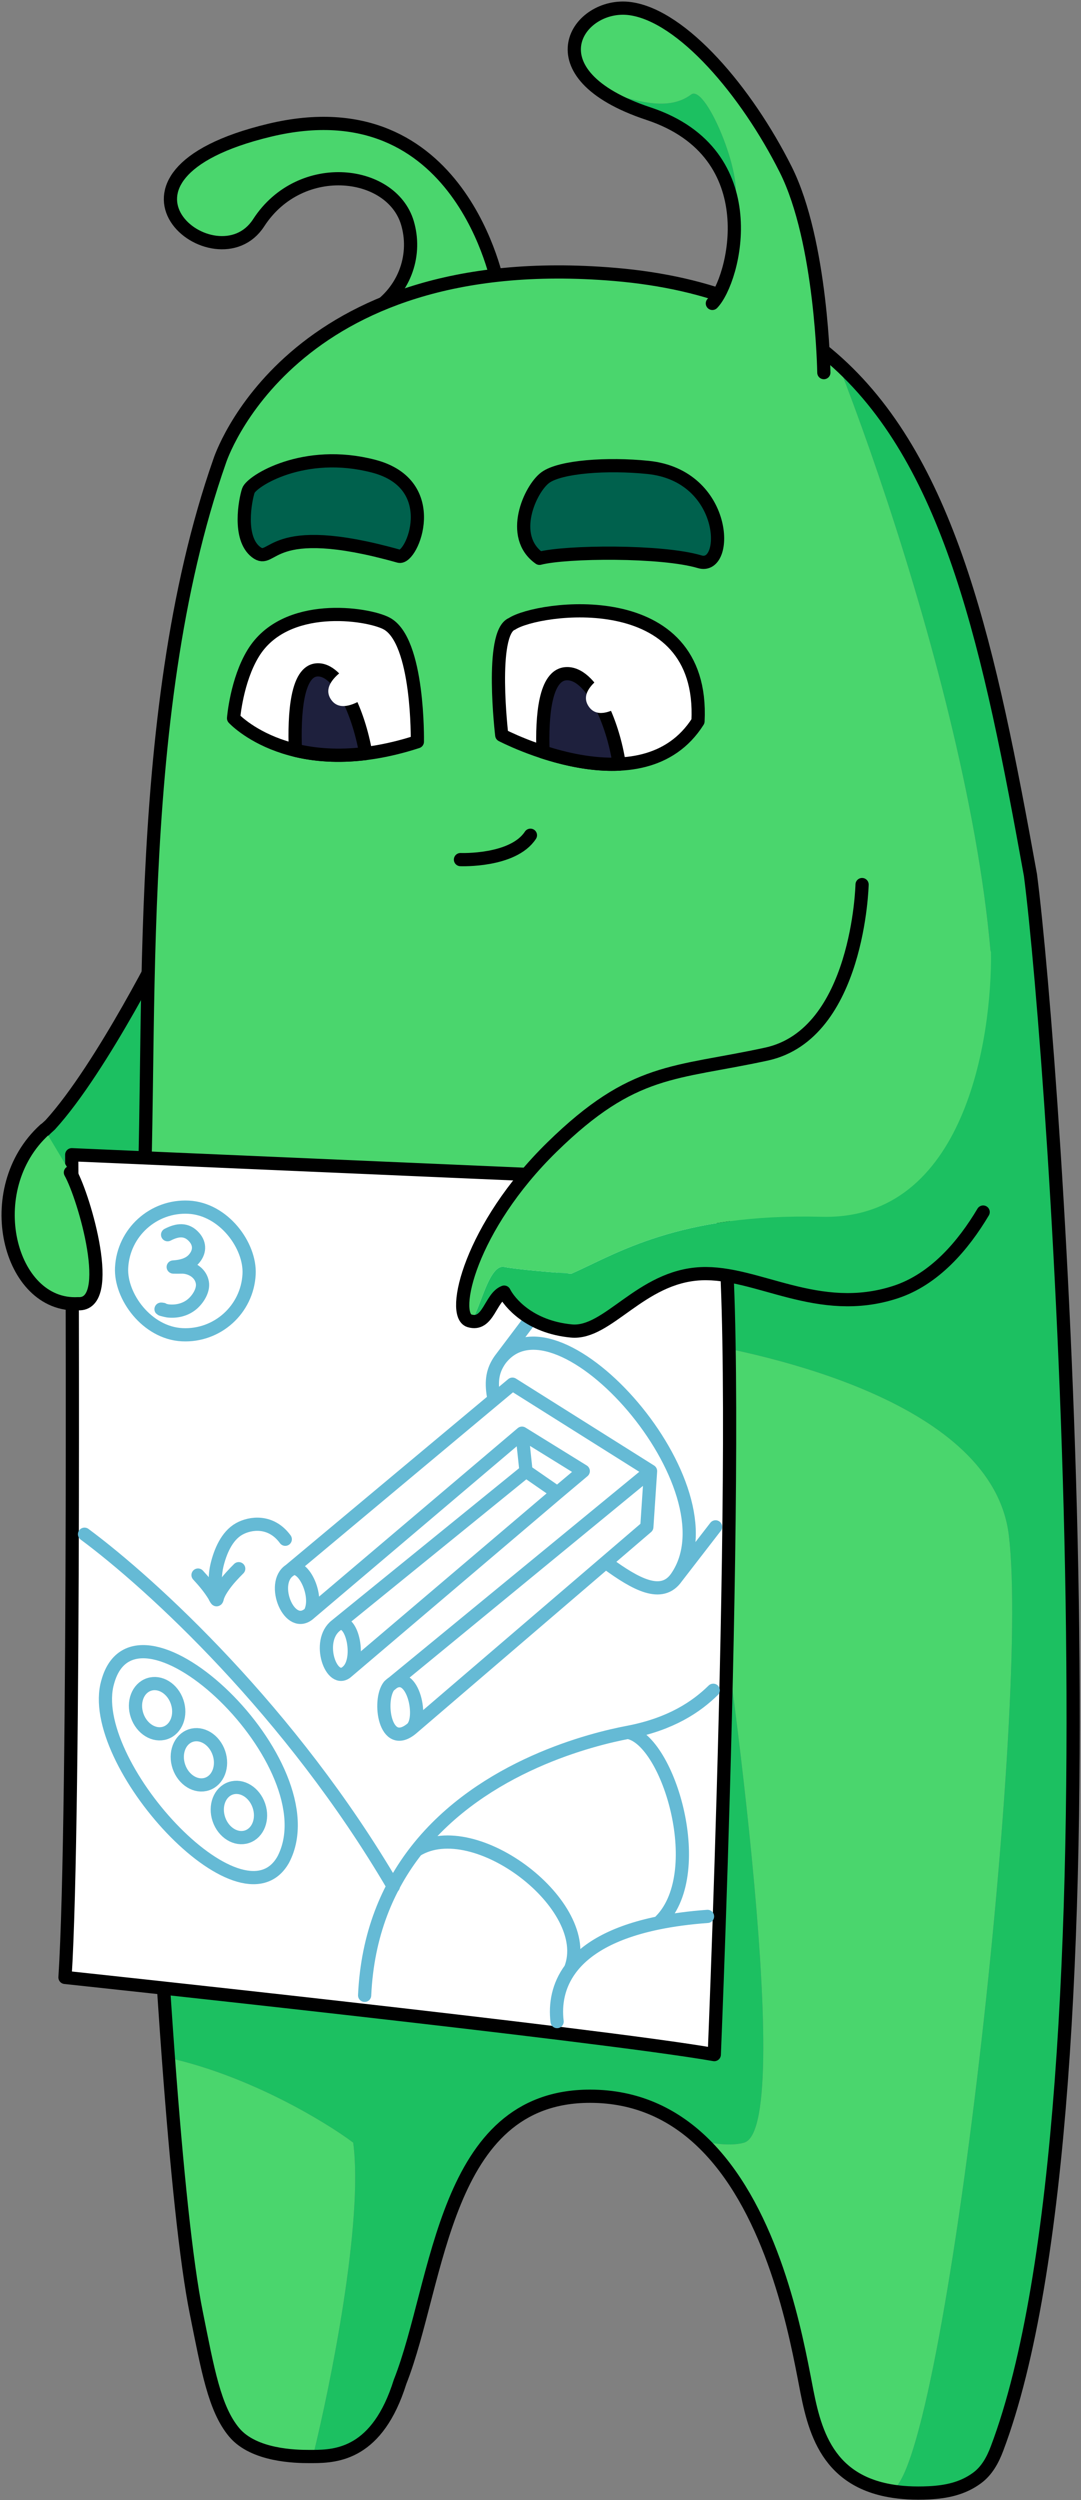 <?xml version="1.0" encoding="UTF-8"?> <svg xmlns="http://www.w3.org/2000/svg" width="532" height="1230" viewBox="0 0 532 1230" fill="none"><rect x="0" y="0" width="532" height="1230" fill="#808080" stroke="none"/> <path d="M245.302 140.969C245.302 140.969 227.086 41.359 132.573 64.097C38.059 86.836 106.585 141.615 127.285 109.626C147.986 77.637 194.092 83.58 200.86 110.944C202.856 118.627 202.369 126.726 199.468 134.128C196.566 141.53 191.391 147.873 184.654 152.286C184.654 152.286 225.156 172.958 232.241 165.49C239.327 158.023 245.302 140.969 245.302 140.969Z" fill="#4AD66D" stroke="black" stroke-width="6.5" stroke-miterlimit="10" stroke-linecap="round" stroke-linejoin="round"></path> <path d="M82.476 460.482C82.476 460.482 50.384 525.294 24.675 553.466C-13.164 586.743 8.641 643.284 42.643 641.424C54.178 642.052 50.867 631.226 49.268 626.41C40.881 601.165 51.054 608.84 58.593 602.759C66.283 603.387 79.586 567.941 79.586 567.941C79.586 567.941 84.713 459.476 82.476 460.482Z" fill="#1CC061" stroke="black" stroke-width="6.5" stroke-miterlimit="10" stroke-linecap="round" stroke-linejoin="round"></path> <path fill-rule="evenodd" clip-rule="evenodd" d="M108.132 226.765C108.132 226.765 141.832 121.441 302.544 135.012C350.329 139.073 385.509 154.28 412.238 178.531C452.412 281.005 520.707 504.777 472.499 580.07C424.29 655.364 367.522 632.626 345.164 611.846L335.937 659.424C378.915 666.183 488.666 690.236 496.489 755.386C507.126 843.967 463.493 1224.38 437.866 1225.41C405.286 1219.58 400.211 1192.93 396.266 1172.22C396.035 1171.01 395.808 1169.81 395.579 1168.65C390.287 1141.39 378.312 1084.75 345.164 1053.4C345.164 1053.4 358.385 1056.57 366.272 1054.16C393.25 1045.9 353.442 779.914 353.442 779.914L69.631 611.846C71.291 588.352 71.671 559.851 72.092 528.296C73.302 437.564 74.848 321.581 108.132 226.765ZM82.87 1012.43C86.928 1067.33 91.612 1113.16 96.597 1137.86C96.962 1139.67 97.317 1141.45 97.664 1143.19L97.667 1143.21C102.694 1168.37 106.187 1185.85 115.236 1196.69C124.912 1208.28 145.74 1208.59 152.049 1208.59L152.66 1208.59C153.081 1208.59 153.515 1208.59 153.961 1208.59C162.719 1173.15 178.951 1092.65 173.819 1054.16C160.23 1043.98 123.016 1021.38 82.87 1012.43Z" fill="#4AD66D"></path> <path d="M153.961 1208.59C165.857 1208.55 185.776 1207.29 196.873 1171.89C201.372 1160.49 204.931 1146.8 208.649 1132.5C220.931 1085.25 234.947 1031.33 290.356 1031.33C313.185 1031.33 331.085 1040.08 345.164 1053.4C345.164 1053.4 358.385 1056.57 366.272 1054.16C393.25 1045.9 353.442 779.914 353.442 779.914L69.631 611.846C65.943 664.118 72.277 869.148 82.87 1012.43C123.016 1021.38 160.23 1043.98 173.819 1054.16C178.951 1092.65 162.719 1173.15 153.961 1208.59Z" fill="#1CC061"></path> <path d="M480.866 1219.14C485.705 1215.57 488.561 1210.28 490.686 1204.65C555.558 1032.81 518.957 522.029 507.126 430.541C487.124 319.749 468.209 229.312 412.238 178.531C452.412 281.005 520.707 504.777 472.499 580.07C424.29 655.364 367.522 632.626 345.164 611.846L335.937 659.424C378.915 666.183 488.666 690.236 496.489 755.386C507.126 843.967 463.493 1224.38 437.866 1225.41C443.45 1226.42 449.842 1226.8 457.175 1226.45C465.726 1226.03 473.806 1224.36 480.866 1219.14Z" fill="#1CC061"></path> <path d="M108.132 226.765C108.132 226.765 141.832 121.441 302.545 135.012C350.329 139.073 385.509 154.28 412.238 178.531C468.209 229.312 487.124 319.749 507.126 430.541C518.957 522.029 555.558 1032.81 490.686 1204.65C488.561 1210.28 485.705 1215.57 480.866 1219.14C473.806 1224.36 465.726 1226.03 457.175 1226.45C449.842 1226.8 443.45 1226.42 437.866 1225.41C403.376 1219.24 399.71 1189.73 395.579 1168.65C390.287 1141.39 378.312 1084.75 345.164 1053.4C331.085 1040.08 313.185 1031.33 290.356 1031.33C218.175 1031.33 216.239 1122.83 196.873 1171.89C185.776 1207.29 165.857 1208.55 153.961 1208.59C153.297 1208.59 152.659 1208.59 152.049 1208.59C145.74 1208.59 124.912 1208.28 115.236 1196.69C105.56 1185.1 102.236 1165.91 96.597 1137.86C91.612 1113.16 86.928 1067.33 82.87 1012.43C72.277 869.148 65.943 664.118 69.631 611.846C76.065 520.796 63.273 354.555 108.132 226.765Z" stroke="black" stroke-width="6.5" stroke-miterlimit="10" stroke-linecap="round" stroke-linejoin="round"></path> <path d="M265.508 274.689C278.555 271.286 325.757 270.83 344.354 276.384C359.062 280.777 358.251 233.988 318.937 229.967C298.998 227.928 275.733 229.529 268.344 234.983C260.956 240.436 250.193 263.912 265.508 274.689Z" fill="#00614D" stroke="black" stroke-width="6.5" stroke-miterlimit="10" stroke-linecap="round" stroke-linejoin="round"></path> <path d="M196.356 273.666C202.763 275.475 218.198 238.341 183.899 229.369C149.599 220.397 123.765 236.737 122.223 241.386C120.681 246.036 117.103 264.694 125.958 271.58C134.813 278.466 131.319 255.31 196.356 273.666Z" fill="#00614D" stroke="black" stroke-width="6.5" stroke-miterlimit="10" stroke-linecap="round" stroke-linejoin="round"></path> <path fill-rule="evenodd" clip-rule="evenodd" d="M386.661 83.352C404.49 118.853 405.445 183.329 405.445 183.329C405.445 183.329 339.678 160.51 350.584 149.276C356.481 143.203 364.066 122.132 360.465 100.961C368.218 92.156 347.72 40.809 340.116 46.511C329.493 54.478 314.895 50.15 302.053 46.344C299.737 45.657 297.478 44.987 295.309 44.41C268.711 25.026 288.977 1.325 310.149 4.246C335.833 7.789 367.372 44.945 386.661 83.352Z" fill="#4AD66D"></path> <path d="M295.309 44.41C300.978 48.541 308.775 52.476 319.146 55.915C346.265 64.908 357.404 82.971 360.465 100.961C368.218 92.156 347.72 40.809 340.116 46.511C329.493 54.478 314.895 50.15 302.053 46.344C299.737 45.657 297.478 44.987 295.309 44.41Z" fill="#1CC061"></path> <path d="M405.445 183.329C405.445 183.329 404.49 118.853 386.661 83.352C367.372 44.945 335.833 7.789 310.149 4.246C284.465 0.702 260.113 36.338 319.146 55.915C378.178 75.492 361.491 138.043 350.584 149.276" stroke="black" stroke-width="6.5" stroke-miterlimit="10" stroke-linecap="round" stroke-linejoin="round"></path> <path d="M246.933 361.703C246.933 361.703 240.927 311.24 251.959 306.943C264.282 298.681 346.929 286.838 343.511 354.867C316.219 398.067 246.933 361.703 246.933 361.703Z" fill="white" stroke="black" stroke-width="6.5" stroke-miterlimit="10" stroke-linecap="round" stroke-linejoin="round"></path> <path fill-rule="evenodd" clip-rule="evenodd" d="M304.734 375.935C291.485 376.562 277.904 373.446 267.237 369.972C266.614 352.106 268.246 332.216 278.486 331.46C290.687 330.559 301.564 354.672 304.734 375.935Z" fill="#1E203D"></path> <path d="M304.734 375.935L304.888 379.181C305.805 379.138 306.662 378.708 307.245 377.998C307.828 377.288 308.084 376.364 307.948 375.455L304.734 375.935ZM267.237 369.972L263.989 370.086C264.037 371.45 264.932 372.64 266.231 373.063L267.237 369.972ZM278.486 331.46L278.726 334.701L278.486 331.46ZM304.58 372.688C291.889 373.289 278.733 370.298 268.243 366.882L266.231 373.063C277.075 376.594 291.082 379.835 304.888 379.181L304.58 372.688ZM270.485 369.859C270.176 360.998 270.442 351.89 271.962 345C272.724 341.543 273.749 338.902 274.979 337.154C276.15 335.49 277.367 334.802 278.726 334.701L278.247 328.219C274.486 328.497 271.659 330.578 269.663 333.414C267.726 336.166 266.462 339.756 265.614 343.6C263.914 351.31 263.675 361.08 263.989 370.086L270.485 369.859ZM278.726 334.701C280.6 334.563 282.738 335.35 285.134 337.472C287.533 339.596 289.92 342.835 292.138 346.933C296.567 355.116 299.979 366.085 301.519 376.414L307.948 375.455C306.318 364.522 302.707 352.803 297.855 343.839C295.432 339.364 292.615 335.414 289.443 332.606C286.27 329.796 282.473 327.907 278.247 328.219L278.726 334.701Z" fill="black"></path> <path d="M306.725 346.468C299.953 350.996 293.281 352.897 289.674 347.502C286.067 342.107 290.373 336.668 297.145 332.14C303.917 327.612 309.406 323.941 314.196 331.105C318.987 338.269 313.497 341.94 306.725 346.468Z" fill="white"></path> <path d="M205.398 364.923C205.398 364.923 206.256 314.98 190.118 306.67C180.682 301.782 140.39 295.667 124.654 321.331C116.424 334.738 114.949 353.372 114.949 353.372C114.949 353.372 143.821 384.942 205.398 364.923Z" fill="white" stroke="black" stroke-width="6.5" stroke-miterlimit="10" stroke-linecap="round" stroke-linejoin="round"></path> <path fill-rule="evenodd" clip-rule="evenodd" d="M180.012 370.714C176.491 350.35 166.75 328.731 155.893 329.585C146.092 330.356 144.69 351.012 145.368 369.138C154.695 371.39 166.219 372.435 180.012 370.714Z" fill="#1E203D"></path> <path d="M155.893 329.585L156.148 332.825L155.893 329.585ZM180.012 370.714L180.414 373.939C181.296 373.829 182.094 373.363 182.623 372.649C183.152 371.935 183.366 371.036 183.214 370.16L180.012 370.714ZM145.368 369.138L142.12 369.259C142.175 370.714 143.19 371.955 144.605 372.297L145.368 369.138ZM156.148 332.825C157.671 332.705 159.478 333.335 161.584 335.213C163.693 337.094 165.826 339.997 167.843 343.736C171.869 351.198 175.093 361.34 176.809 371.268L183.214 370.16C181.41 359.724 178.002 348.875 173.564 340.65C171.349 336.545 168.791 332.931 165.91 330.362C163.026 327.79 159.543 326.038 155.638 326.345L156.148 332.825ZM148.616 369.016C148.279 360.019 148.474 350.63 149.889 343.485C150.6 339.895 151.571 337.133 152.751 335.301C153.885 333.539 155.007 332.915 156.148 332.825L155.638 326.345C151.878 326.641 149.149 328.888 147.286 331.782C145.467 334.606 144.293 338.285 143.513 342.222C141.946 350.129 141.779 360.131 142.12 369.259L148.616 369.016ZM144.605 372.297C154.312 374.641 166.231 375.709 180.414 373.939L179.609 367.489C166.207 369.162 155.078 368.139 146.131 365.979L144.605 372.297Z" fill="black"></path> <path d="M179.924 343.069C173.153 347.597 166.48 349.498 162.873 344.104C159.266 338.709 163.572 333.269 170.344 328.741C177.116 324.214 182.605 320.543 187.396 327.707C192.186 334.871 186.696 338.541 179.924 343.069Z" fill="white"></path> <path d="M226.613 422.921C226.613 422.921 252.498 423.977 261.042 410.934" stroke="black" stroke-width="6.5" stroke-miterlimit="10" stroke-linecap="round" stroke-linejoin="round"></path> <path d="M31.988 972.876C31.988 972.876 294.204 1000.8 351.528 1010.85C351.528 1010.85 368.215 607.472 351.955 581.814L35.306 568.117C35.306 568.117 37.14 893.311 31.988 972.876Z" fill="white" stroke="black" stroke-width="6.5" stroke-miterlimit="10" stroke-linecap="round" stroke-linejoin="round"></path> <path d="M246.133 668.949C274.216 631.703 363.382 732.218 332.938 776.071M246.133 668.949L276.836 628.229M246.133 668.949C242.553 674.04 241.5 679.161 242.917 687.206M332.938 776.071C325.628 786.6 312.73 779.301 298.843 769.198M332.938 776.071L352.151 751.201" stroke="#65BAD5" stroke-width="6.5" stroke-linecap="round" stroke-linejoin="round"></path> <path d="M193.569 928.139C143.212 842.188 74.742 779.391 41.594 754.822" stroke="#65BAD5" stroke-width="6.5" stroke-linecap="round" stroke-linejoin="round"></path> <path d="M320.161 723.77L252.188 681.008L166.221 752.836L142.584 772.585M320.161 723.77L318.329 751.283L227.113 829.468L202.582 850.495M320.161 723.77L216.262 809.101L191.463 829.468M202.582 850.495C189.338 861.353 185.919 836.571 191.463 829.468M202.582 850.495C208.78 845.182 202.582 818.455 191.463 829.468M142.584 772.585C132.756 778.913 142.584 802.941 152.506 793.62M142.584 772.585C148.602 767.558 157.279 785.106 152.506 793.62M256.885 705.116L287.047 723.77L274.333 734.469M256.885 705.116L258.869 723.77M256.885 705.116L172.139 776.973L152.506 793.62M170.893 822.401C163.224 829.446 155.297 807.399 165.399 799.691M170.893 822.401C178.136 816.244 172.874 793.62 165.399 799.691M170.893 822.401L199.775 797.849L274.333 734.469M165.399 799.691L189.721 779.935L258.869 723.77M258.869 723.77L274.333 734.469" stroke="#65BAD5" stroke-width="6.5" stroke-linecap="round" stroke-linejoin="round"></path> <path d="M309.009 852.307C329.049 855.814 349.327 922.952 324.022 946.063M309.009 852.307C292.301 855.482 237.778 868.459 204.976 910.312M309.009 852.307C330.468 848.23 342.956 839.502 351.018 831.602M324.022 946.063C301.227 950.722 287.894 959.063 280.78 968.646M324.022 946.063C331.129 944.61 339.155 943.515 348.199 942.853M204.976 910.312C233.631 892.471 292.93 937.755 280.78 968.646M204.976 910.312C190.892 928.282 180.812 951.575 179.449 981.701M280.78 968.646C274.655 976.898 273.141 986.07 274.169 994.604" stroke="#65BAD5" stroke-width="6.5" stroke-linecap="round" stroke-linejoin="round"></path> <path d="M140.395 757.308C133.366 747.729 123.207 749.149 117.718 752.215C111.533 755.67 108.349 763.57 106.781 770.095C105.679 774.679 105.896 779.495 105.896 783.605" stroke="#65BAD5" stroke-width="6.5" stroke-linecap="round" stroke-linejoin="round"></path> <path d="M97.457 774.919C100.405 778.1 103.092 781.292 105.365 784.985C105.418 785.072 106.436 787.198 106.625 787.062C106.881 786.877 107.015 785.926 107.08 785.736C107.781 783.693 108.958 781.829 110.203 780.08C112.344 777.073 114.877 774.387 117.481 771.783" stroke="#65BAD5" stroke-width="6.5" stroke-linecap="round" stroke-linejoin="round"></path> <path d="M82.485 607.475C87.352 604.951 91.808 604.454 95.562 608.678C98.637 612.136 98.322 616.227 95.24 619.586C92.897 622.14 89.186 623.07 85.835 623.301C83.175 623.485 89.823 623.353 90.43 623.409C94.75 623.807 98.851 626.561 99.599 631.053C100.249 634.952 97.285 639.438 94.381 641.79C91.044 644.493 86.719 645.45 82.528 644.947C81.84 644.864 77.358 643.727 80.165 644.195" stroke="#65BAD5" stroke-width="6.5" stroke-linecap="round" stroke-linejoin="round"></path> <rect x="61.434" y="592.344" width="62.827" height="62.827" rx="31.414" transform="rotate(2.9 61.434 592.344)" stroke="#65BAD5" stroke-width="6.5" stroke-linecap="round" stroke-linejoin="round"></rect> <path d="M53.014 827.546C41.662 866.513 119.013 951.346 139.428 914.861C163.72 868.301 66.966 776.687 53.014 827.546Z" stroke="#65BAD5" stroke-width="6.5" stroke-linecap="round" stroke-linejoin="round"></path> <ellipse cx="77.325" cy="840.67" rx="10.402" ry="12.569" transform="rotate(-18.758 77.325 840.67)" stroke="#65BAD5" stroke-width="6.5" stroke-linecap="round" stroke-linejoin="round"></ellipse> <ellipse cx="97.888" cy="865.814" rx="10.402" ry="12.569" transform="rotate(-18.758 97.888 865.814)" stroke="#65BAD5" stroke-width="6.5" stroke-linecap="round" stroke-linejoin="round"></ellipse> <ellipse cx="117.575" cy="891.734" rx="10.402" ry="12.569" transform="rotate(-18.758 117.575 891.734)" stroke="#65BAD5" stroke-width="6.5" stroke-linecap="round" stroke-linejoin="round"></ellipse> <path fill-rule="evenodd" clip-rule="evenodd" d="M377.192 518.609C422.553 508.758 424.262 435.199 424.262 435.199C460.917 428.848 477.245 442.669 487.709 468.447C488.191 510.494 475.037 600.441 404.412 598.653C333.788 596.865 303.007 617.073 281.189 626.663C272.953 626.094 254.81 624.628 248.12 623.323C243.177 622.359 239.6 631.791 236.613 639.666C234.547 645.114 232.763 649.817 231.006 649.817C221.607 646.927 231.433 603.727 271.642 564.372C304.561 532.153 323.921 528.619 354.749 522.991C361.577 521.744 368.967 520.395 377.192 518.609Z" fill="#4AD66D"></path> <path d="M231.006 649.817C240.405 652.707 241.284 638.282 248.12 635.719C250.633 640.745 260.456 652.868 281.189 654.839C299.158 656.548 315.216 628.045 344.946 626.663C372.741 625.382 402.603 648.134 440.676 635.719C478.75 623.304 497.143 569.888 500.586 558.353C502.537 551.817 501.388 502.148 487.709 468.447C488.191 510.494 475.037 600.441 404.412 598.653C333.788 596.865 303.007 617.073 281.189 626.663C272.953 626.094 254.81 624.628 248.12 623.323C243.177 622.359 239.6 631.791 236.613 639.666C234.547 645.114 232.763 649.817 231.006 649.817Z" fill="#1CC061"></path> <path d="M424.262 435.199C424.262 435.199 422.553 508.757 377.192 518.609C331.831 528.46 311.852 525.017 271.642 564.372C231.433 603.727 221.607 646.927 231.006 649.817C240.405 652.707 241.284 638.282 248.12 635.719C250.633 640.745 260.456 652.867 281.189 654.839C299.158 656.548 315.216 628.045 344.946 626.663C372.741 625.381 402.603 648.133 440.676 635.719C459.862 629.463 474.05 612.796 483.846 596.323" stroke="black" stroke-width="6.5" stroke-miterlimit="10" stroke-linecap="round" stroke-linejoin="round"></path> <path d="M38.427 641.424C4.425 643.284 -10.334 585.168 21.978 555.777L35.663 578.654C40.401 588.811 56.89 642.43 38.427 641.424Z" fill="#4AD66D"></path> <path d="M21.978 555.777C-10.334 585.168 4.425 643.284 38.427 641.424C56.89 642.43 41.616 589.25 34.652 576.859" stroke="black" stroke-width="6.5" stroke-miterlimit="10" stroke-linecap="round" stroke-linejoin="round"></path> </svg> 